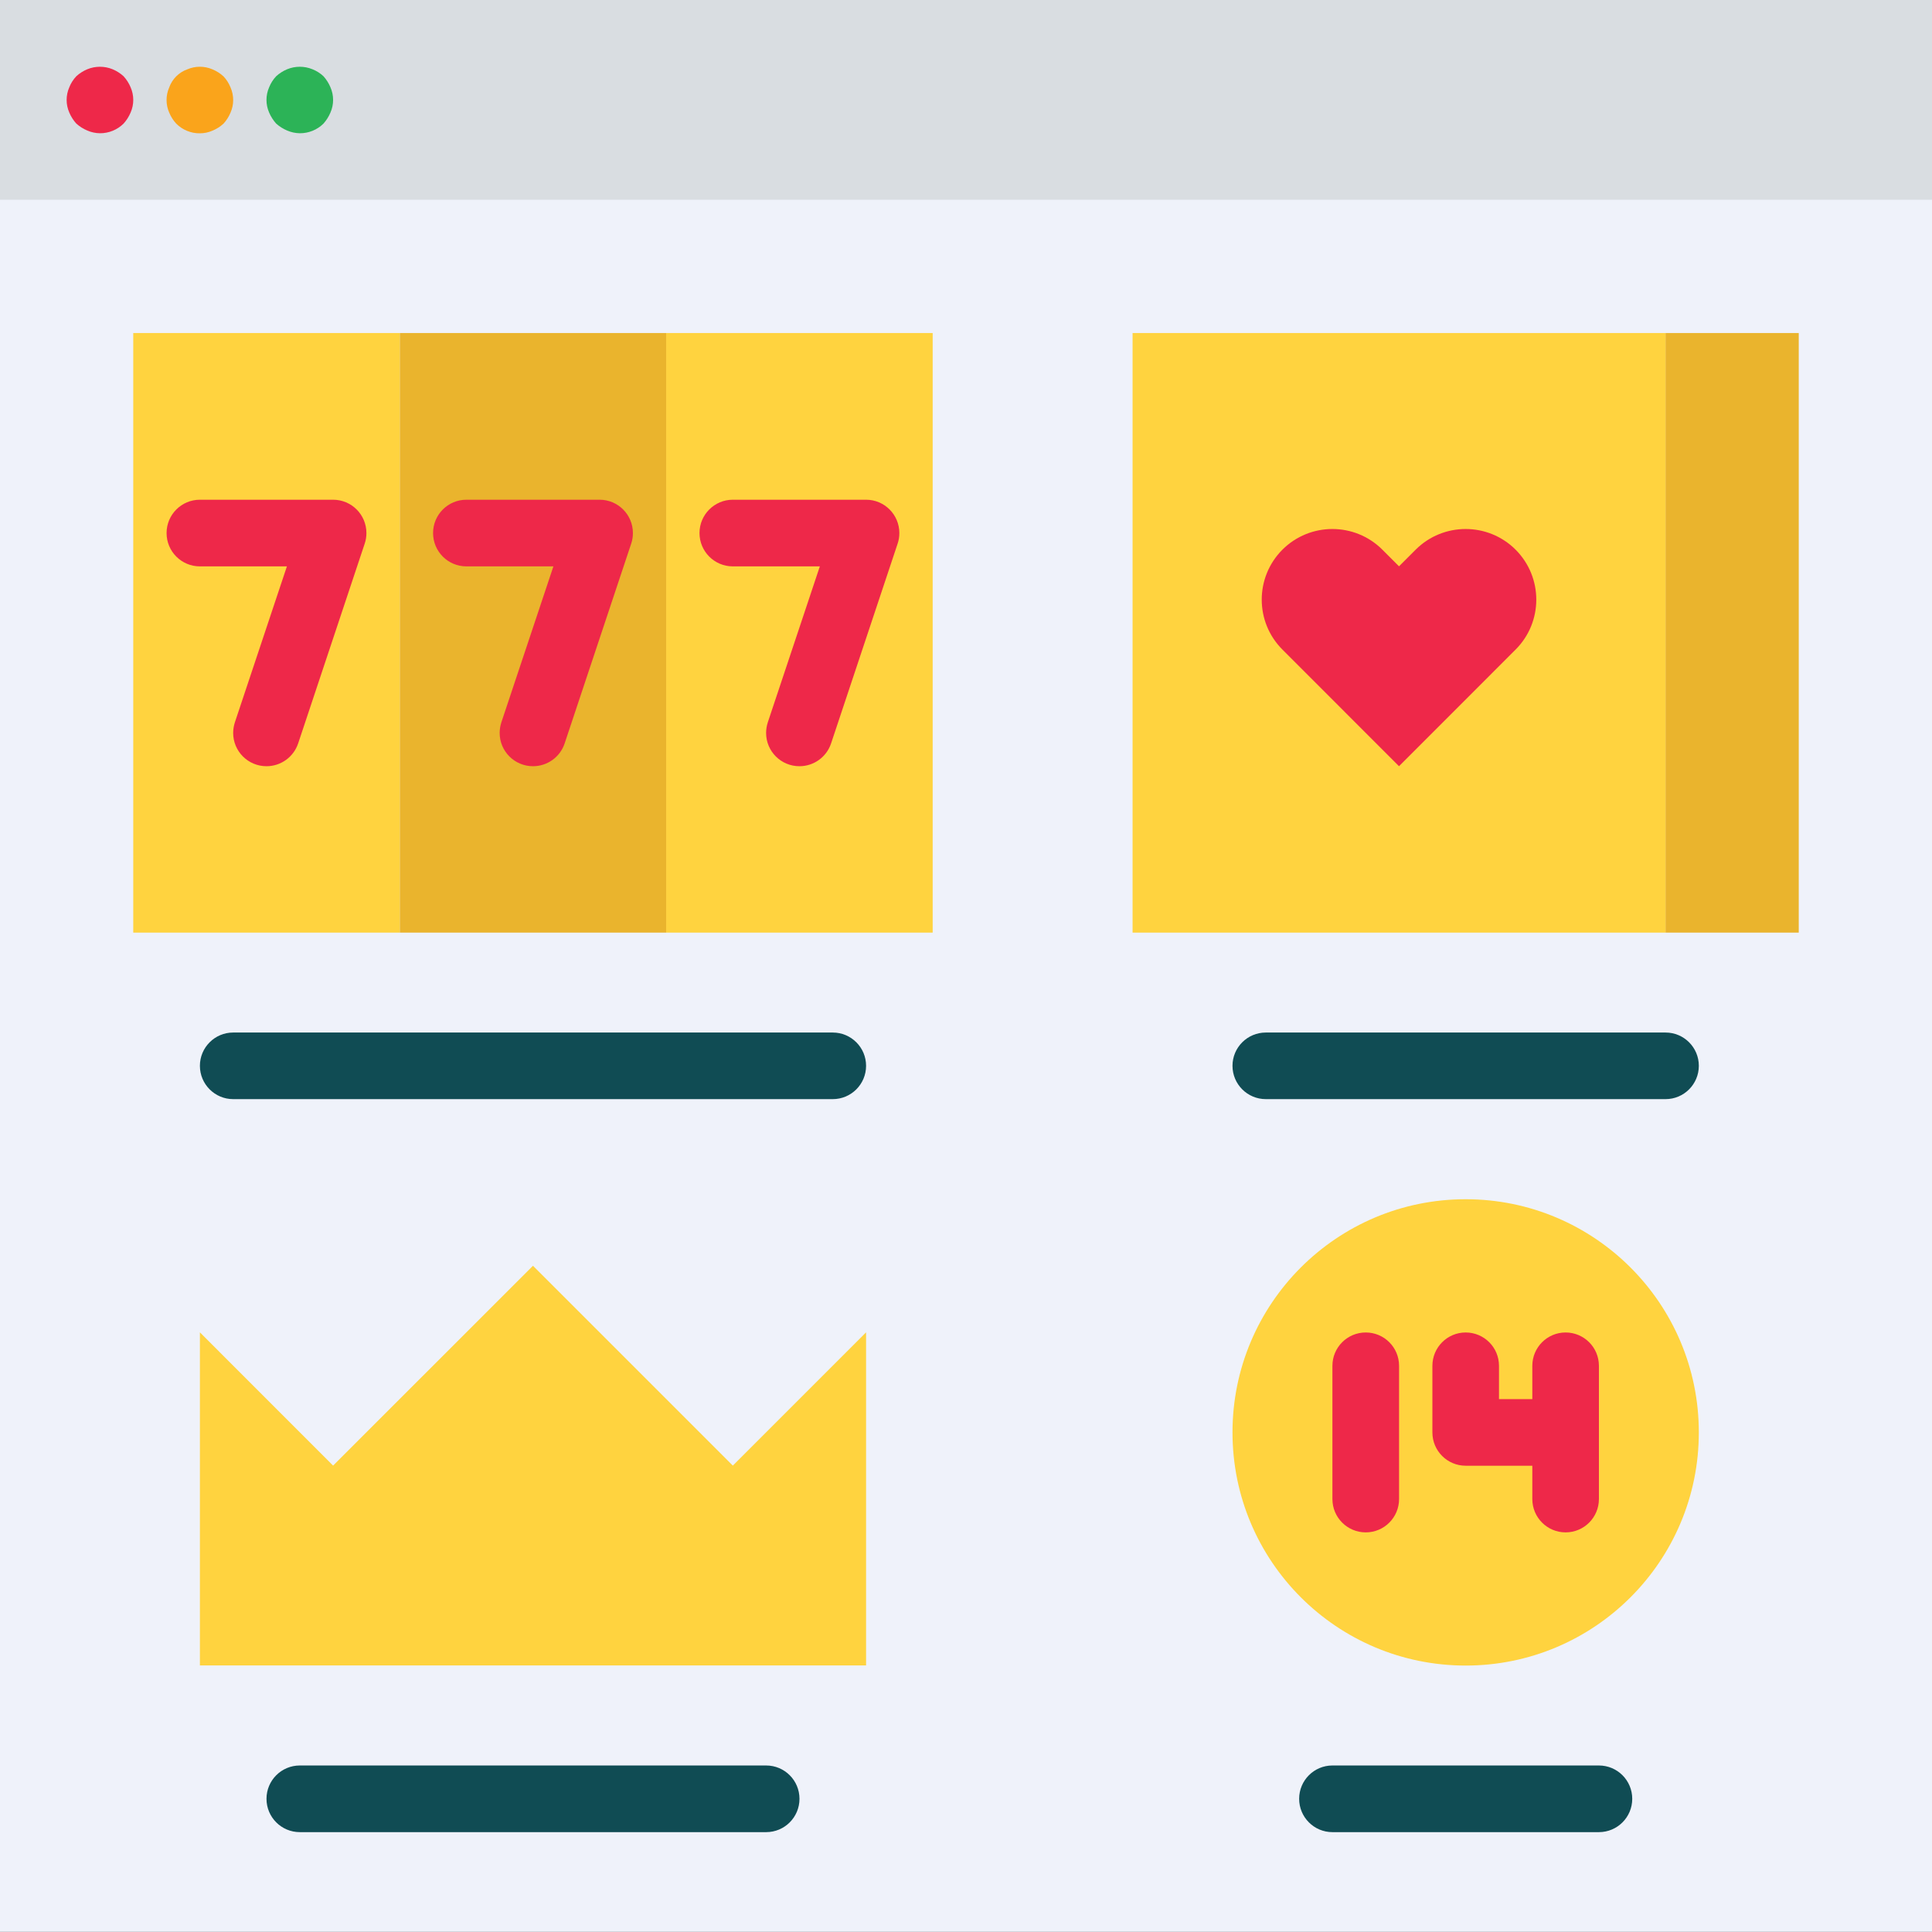 <svg width="32" height="32" viewBox="0 0 32 32" fill="none" xmlns="http://www.w3.org/2000/svg">
<rect x="0" y="0" width="32" height="32" fill="#333333" stroke="none"/>
<g clip-path="url(#clip0_1008_10866)">
<path d="M0 0H32V3.862H0V0Z" fill="#D9DDE1"/>
<path d="M0 3.309H32V31.998H0V3.309Z" fill="#EFF2FA"/>
<path d="M3.311 2.208C3.164 2.21 3.023 2.152 2.919 2.048C2.87 1.995 2.831 1.933 2.803 1.866C2.744 1.733 2.744 1.581 2.803 1.447C2.853 1.308 2.962 1.199 3.101 1.149C3.235 1.091 3.386 1.091 3.52 1.149C3.587 1.177 3.649 1.216 3.702 1.265C3.752 1.318 3.791 1.38 3.818 1.447C3.877 1.581 3.877 1.733 3.818 1.866C3.79 1.933 3.751 1.995 3.702 2.048C3.649 2.097 3.587 2.136 3.52 2.164C3.454 2.193 3.383 2.208 3.311 2.208Z" fill="#FAA41B"/>
<path d="M4.966 2.207C4.894 2.206 4.823 2.191 4.756 2.162C4.689 2.134 4.628 2.095 4.574 2.047C4.526 1.993 4.486 1.931 4.458 1.865C4.399 1.731 4.399 1.579 4.458 1.445C4.485 1.378 4.524 1.316 4.574 1.263C4.628 1.214 4.689 1.175 4.756 1.147C4.89 1.092 5.041 1.092 5.175 1.147C5.243 1.174 5.305 1.213 5.358 1.263C5.406 1.317 5.445 1.378 5.473 1.445C5.532 1.579 5.532 1.731 5.473 1.865C5.445 1.931 5.406 1.993 5.358 2.047C5.254 2.15 5.113 2.208 4.966 2.207Z" fill="#2CB357"/>
<path d="M1.655 2.207C1.583 2.206 1.512 2.191 1.446 2.162C1.379 2.134 1.317 2.095 1.264 2.047C1.215 1.993 1.176 1.931 1.148 1.865C1.089 1.731 1.089 1.579 1.148 1.445C1.174 1.378 1.214 1.316 1.264 1.263C1.317 1.214 1.379 1.175 1.446 1.147C1.58 1.092 1.731 1.092 1.865 1.147C1.932 1.175 1.993 1.214 2.047 1.263C2.096 1.317 2.135 1.378 2.163 1.445C2.222 1.579 2.222 1.731 2.163 1.865C2.135 1.931 2.096 1.993 2.047 2.047C1.943 2.15 1.802 2.208 1.655 2.207Z" fill="#EE2849"/>
<path d="M6.621 5.516H11.035V15.447H6.621V5.516Z" fill="#EAB42D"/>
<path d="M11.034 5.516H15.448V15.447H11.034V5.516Z" fill="#FFD33F"/>
<path d="M2.207 5.516H6.621V15.447H2.207V5.516Z" fill="#FFD33F"/>
<path d="M13.793 18.205H3.862C3.558 18.205 3.311 17.958 3.311 17.653C3.311 17.349 3.558 17.102 3.862 17.102H13.793C14.098 17.102 14.345 17.349 14.345 17.653C14.345 17.958 14.098 18.205 13.793 18.205Z" fill="#104C54"/>
<path d="M4.414 12.691C4.109 12.691 3.862 12.444 3.862 12.14C3.862 12.08 3.872 12.021 3.89 11.965L4.752 9.381H3.311C3.006 9.381 2.759 9.134 2.759 8.829C2.759 8.524 3.006 8.277 3.311 8.277H5.517C5.822 8.277 6.069 8.524 6.069 8.829C6.069 8.888 6.06 8.947 6.041 9.003L4.938 12.314C4.862 12.539 4.652 12.691 4.414 12.691Z" fill="#EE2849"/>
<path d="M8.828 12.691C8.523 12.691 8.276 12.444 8.276 12.14C8.276 12.08 8.286 12.021 8.304 11.965L9.166 9.381H7.725C7.42 9.381 7.173 9.134 7.173 8.829C7.173 8.524 7.42 8.277 7.725 8.277H9.931C10.236 8.277 10.483 8.524 10.483 8.829C10.483 8.888 10.474 8.947 10.455 9.003L9.352 12.314C9.277 12.539 9.066 12.691 8.828 12.691Z" fill="#EE2849"/>
<path d="M13.241 12.691C12.936 12.691 12.689 12.444 12.689 12.14C12.689 12.08 12.699 12.021 12.717 11.965L13.579 9.381H12.138C11.833 9.381 11.586 9.134 11.586 8.829C11.586 8.524 11.833 8.277 12.138 8.277H14.345C14.649 8.277 14.896 8.524 14.896 8.829C14.896 8.888 14.887 8.947 14.868 9.003L13.765 12.314C13.69 12.539 13.479 12.691 13.241 12.691Z" fill="#EE2849"/>
<path d="M27.586 5.516H29.793V15.447H27.586V5.516Z" fill="#EAB42D"/>
<path d="M27.587 18.205H20.966C20.661 18.205 20.414 17.958 20.414 17.653C20.414 17.349 20.661 17.102 20.966 17.102H27.587C27.891 17.102 28.138 17.349 28.138 17.653C28.138 17.958 27.891 18.205 27.587 18.205Z" fill="#104C54"/>
<path d="M18.759 5.516H27.586V15.447H18.759V5.516Z" fill="#FFD33F"/>
<path d="M21.241 9.104C21.698 8.648 22.439 8.648 22.896 9.104L23.172 9.38L23.448 9.104C23.905 8.648 24.646 8.648 25.103 9.104C25.56 9.562 25.56 10.302 25.103 10.759L23.172 12.691L21.241 10.759C20.784 10.302 20.784 9.562 21.241 9.104Z" fill="#EE2849"/>
<path d="M24.276 27.587C26.409 27.587 28.138 25.858 28.138 23.725C28.138 21.592 26.409 19.863 24.276 19.863C22.143 19.863 20.414 21.592 20.414 23.725C20.414 25.858 22.143 27.587 24.276 27.587Z" fill="#FFD33F"/>
<path d="M26.483 30.346H22.069C21.765 30.346 21.518 30.099 21.518 29.794C21.518 29.489 21.765 29.242 22.069 29.242H26.483C26.788 29.242 27.035 29.489 27.035 29.794C27.035 30.099 26.788 30.346 26.483 30.346Z" fill="#104C54"/>
<path d="M22.621 25.381C22.316 25.381 22.069 25.134 22.069 24.829V22.622C22.069 22.317 22.316 22.07 22.621 22.07C22.926 22.07 23.173 22.317 23.173 22.622V24.829C23.173 25.134 22.926 25.381 22.621 25.381Z" fill="#EE2849"/>
<path d="M25.931 24.277H24.276C23.972 24.277 23.725 24.03 23.725 23.726V22.622C23.725 22.317 23.972 22.07 24.276 22.07C24.581 22.07 24.828 22.317 24.828 22.622V23.174H25.931C26.236 23.174 26.483 23.421 26.483 23.726C26.483 24.03 26.236 24.277 25.931 24.277Z" fill="#EE2849"/>
<path d="M25.931 25.381C25.627 25.381 25.38 25.134 25.38 24.829V22.622C25.38 22.317 25.627 22.07 25.931 22.07C26.236 22.07 26.483 22.317 26.483 22.622V24.829C26.483 25.134 26.236 25.381 25.931 25.381Z" fill="#EE2849"/>
<path d="M3.311 27.585V22.068L5.517 24.275L8.828 20.965L12.138 24.275L14.345 22.068V27.585H3.311Z" fill="#FFD33F"/>
<path d="M12.69 30.346H4.966C4.661 30.346 4.414 30.099 4.414 29.794C4.414 29.489 4.661 29.242 4.966 29.242H12.69C12.995 29.242 13.242 29.489 13.242 29.794C13.242 30.099 12.995 30.346 12.69 30.346Z" fill="#104C54"/>
</g>
<defs>
<clipPath id="clip0_1008_10866">
<rect width="32" height="32" fill="white"/>
</clipPath>
</defs>
</svg>
